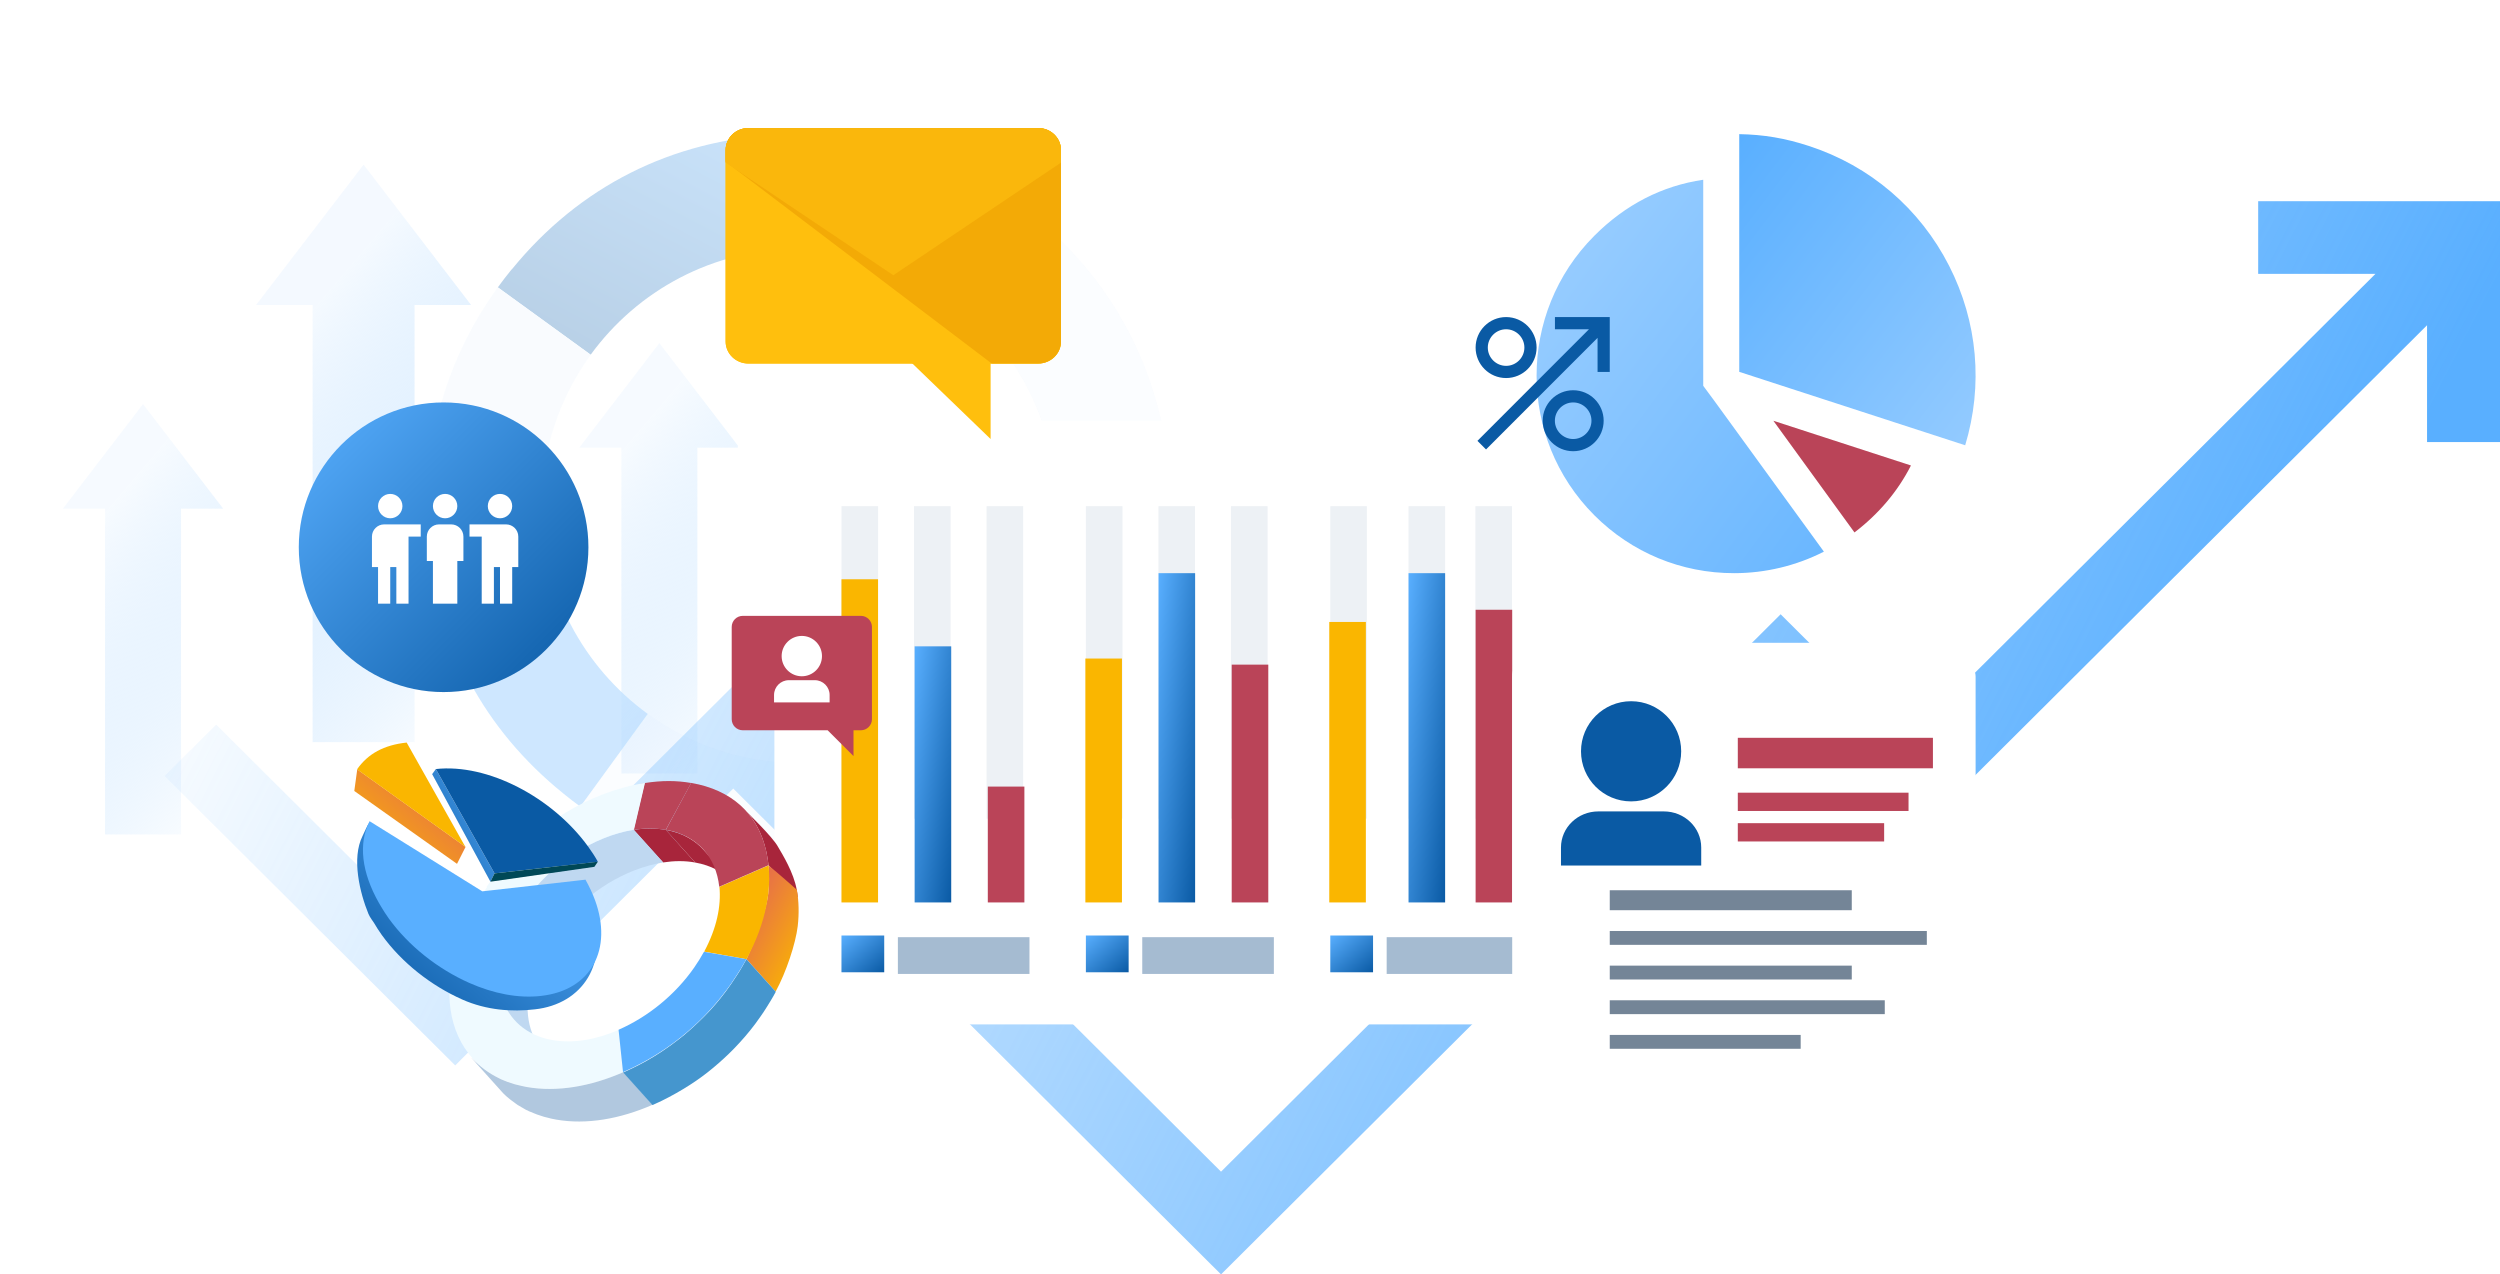 <svg width="410" height="209" viewBox="0 0 410 209" fill="none" xmlns="http://www.w3.org/2000/svg">
<g opacity="0.2" clip-path="url(#clip0_3784_8574)">
<path d="M3.752 178H0V161.136H3.752V178ZM10.002 152.392H6.25V168.008H10.002V152.392ZM16.252 141.777H12.5V163.637H16.252V141.777ZM22.502 155.517H18.75V164.884H22.502V155.517ZM28.752 158.017H25.624V166.137H28.752V158.017ZM35.002 151.145H31.25V162.389H35.002V151.145ZM41.881 149.273H37.505V153.021H41.881V149.273ZM48.131 137.405H44.379V153.021H48.131V137.405ZM54.381 131.786H50.629V139.906H54.381V131.786ZM60.006 125.542H56.254V135.534H60.006V125.542ZM66.256 114.927H62.504V131.79H66.256V114.927ZM72.506 111.803H68.754V116.174H72.506V111.803ZM79.385 103.683H75.634V123.047H79.385V103.683ZM85.635 128.042H81.883V135.539H85.635V128.042ZM91.261 120.546H87.509V136.162H91.261V120.546ZM97.511 134.91H93.759V142.406H97.511V134.91ZM104.39 141.782H100.014V149.902H104.39V141.782ZM110.64 141.158H106.888V144.282H110.64V141.158ZM116.266 139.287H113.138V149.278H116.266V139.287ZM123.145 138.663H118.768V154.279H123.145V138.663ZM129.395 146.159H125.643V160.522H129.395V146.159ZM135.645 140.539H131.893V149.283H135.645V140.539ZM141.895 136.167H138.143V139.291H141.895V136.167ZM147.52 120.551H144.393V136.791H147.52V120.551ZM153.77 132.419H150.018V142.411H153.77V132.419ZM160.649 128.671H156.273V136.167H160.649V128.671ZM166.899 112.431H163.147V135.539H166.899V112.431ZM173.779 118.051H169.402V126.171H173.779V118.051ZM179.404 104.311H175.652V113.055H179.404V104.311ZM185.654 87.448H181.902V104.311H185.654V87.448ZM191.904 90.572H188.152V94.944H191.904V90.572ZM198.154 78.704H194.402V95.568H198.154V78.704ZM204.404 75.58H200.652V92.443H204.404V75.58ZM210.029 74.332H206.277V82.452H210.029V74.332ZM216.279 64.341H212.527V80.58H216.279V64.341ZM223.783 76.208H218.782V84.952H223.783V76.208ZM230.033 81.204H226.281V94.944H230.033V81.204ZM235.658 74.332H232.531V89.948H235.658V74.332ZM241.908 81.204H238.157V86.824H241.908V81.204ZM248.158 85.576H244.406V97.444H248.158V85.576ZM254.408 90.572H250.656V106.188H254.408V90.572ZM260.658 76.208H256.906V87.453H260.658V76.208ZM266.284 67.465H263.156V82.457H266.284V67.465ZM273.163 55.597H269.411V84.952H273.163V55.597ZM280.042 71.837H275.666V88.076H280.042V71.837ZM286.292 62.469H282.54V77.461H286.292V62.469ZM292.542 64.341H288.79V76.832H292.542V64.341ZM298.168 46.853H294.416V61.84H298.168V46.853ZM304.418 40.609H300.666V47.482H304.418V40.609ZM310.668 19.998H306.916V36.861H310.668V19.998ZM316.918 16.873H313.166V32.489H316.918V16.873ZM323.167 26.241H320.04V41.228H323.167V26.241ZM329.417 10.001H325.665V26.241H329.417V9.992V10.001ZM335.667 8.754H331.915V21.245H335.667V8.754ZM342.547 0.01H338.795V14.373H342.547V0V0.01ZM348.797 1.881H345.045V13.749H348.797V1.872V1.881ZM354.422 9.377H351.295V16.873H354.422V9.377ZM360.672 19.369H356.92V25.612H360.672V19.369ZM366.922 16.869H363.17V31.232H366.922V16.869Z" fill="white"/>
</g>
<g opacity="0.3">
<path d="M83.944 44.171C95.016 30.575 110.172 22.939 127.718 22.085C128.8 22.043 129.895 22 130.991 22C137.722 22 143.415 22.896 149.818 24.986C149.989 25.043 150.146 25.114 150.316 25.157C150.146 25.1 149.989 25.043 149.818 24.986L144.012 42.862C139.914 41.526 135.531 40.8 130.977 40.8C116.945 40.8 104.536 47.641 96.866 58.178L81.639 47.129C82.379 46.119 83.133 45.123 83.916 44.171H83.944Z" fill="url(#paint0_linear_3784_8574)"/>
<path d="M96.894 58.178C91.828 65.132 88.826 73.679 88.826 82.951H70.013C70.013 84.061 70.041 85.141 70.098 86.237C70.098 86.279 70.098 86.336 70.098 86.379C70.041 85.241 69.998 84.103 69.998 82.951C69.998 69.84 74.14 57.681 81.198 47.74C82.066 46.517 82.393 46.119 81.653 47.129L96.88 58.178H96.894Z" fill="#EAF3FC"/>
<path opacity="0.7" d="M106.217 117.053C113.176 122.116 121.743 125.117 131.007 125.117C154.303 125.117 173.187 106.245 173.187 82.965C173.187 64.236 160.963 48.365 144.042 42.876L149.849 25C150.019 25.057 150.176 25.114 150.347 25.171C151.101 25.427 151.841 25.683 152.581 25.953C152.794 26.024 152.994 26.124 153.207 26.195C176.133 35.055 191.004 55.817 191.943 80.463C191.972 81.046 191.972 81.614 191.986 82.197C191.986 82.453 192 82.695 192 82.965C192 83.008 192 83.065 192 83.108C192 83.932 191.972 84.743 191.943 85.554C191.929 85.795 191.929 86.037 191.915 86.293C191.886 86.919 191.829 87.559 191.772 88.184C191.744 88.625 191.701 89.066 191.658 89.507C191.63 89.863 191.573 90.204 191.53 90.559C191.431 91.285 191.345 92.01 191.232 92.735C191.232 92.778 191.217 92.821 191.217 92.863C190.363 98.054 188.869 103.017 186.806 107.667C186.55 108.236 186.294 108.819 186.023 109.388C186.023 109.388 186.009 109.417 185.995 109.445C177.015 128.032 158.871 141.371 137.425 143.604C137.297 143.604 137.183 143.618 137.055 143.632C136.329 143.703 135.618 143.746 134.892 143.803C134.522 143.817 134.152 143.846 133.782 143.86C133.298 143.888 132.814 143.888 132.316 143.903C131.889 143.903 131.477 143.931 131.05 143.931C117.659 143.931 105.278 139.608 95.217 132.284L106.274 117.082L106.217 117.053Z" fill="#EAF3FC"/>
<path d="M92.341 130.094C79.434 119.656 71.863 105.563 70.326 89.237C70.326 89.123 70.312 89.01 70.298 88.91C70.227 88.071 70.156 87.232 70.113 86.393C70.113 86.35 70.113 86.293 70.113 86.251C70.07 85.17 70.028 84.075 70.028 82.98H88.841C88.841 97.002 95.7 109.417 106.23 117.082L95.173 132.284C94.206 131.587 93.281 130.862 92.37 130.122L92.341 130.094Z" fill="#59AFFF"/>
</g>
<g clip-path="url(#clip1_3784_8574)">
<path opacity="0.9" d="M50.817 38.508L42 50.017H51.268V121.711H67.988V50.017H77.256L68.445 38.508L59.628 27L50.817 38.508Z" fill="url(#paint1_linear_3784_8574)"/>
<path opacity="0.7" d="M16.889 74.844L10.32 83.418H17.227V136.852H29.69V83.418H36.596L30.027 74.844L23.458 66.27L16.889 74.844Z" fill="url(#paint2_linear_3784_8574)"/>
<path opacity="0.7" d="M101.569 64.844L95 73.418H101.906V126.852H114.37V73.418H121.276L114.707 64.844L108.138 56.27L101.569 64.844Z" fill="url(#paint3_linear_3784_8574)"/>
</g>
<g clip-path="url(#clip2_3784_8574)">
<path d="M370.341 33V44.916H389.572L312.773 121.406L292.024 100.74L200.248 192.154L120.249 112.469L74.653 157.875L35.457 118.837L27 127.267L74.653 174.728L120.249 129.322L200.248 209L292.024 117.593L312.773 138.259L398.036 53.338V72.5H410V33H370.341Z" fill="url(#paint4_linear_3784_8574)"/>
<path d="M39.618 60.751V63.387H28V60.751H30.582V51.523H28V48.887H37.036V60.751H39.618ZM32.841 39C30.879 39 29.291 40.621 29.291 42.625C29.291 44.629 30.879 46.25 32.841 46.25C34.803 46.25 36.391 44.629 36.391 42.625C36.391 40.621 34.803 39 32.841 39Z" stroke="white"/>
</g>
<g clip-path="url(#clip3_3784_8574)">
<path d="M224 105.423V153.552H309.57V105.423H224ZM306.57 150.567H227V108.408H306.57V150.567ZM266.78 140.527C272.9 140.527 277.88 135.572 277.88 129.483C277.88 123.393 272.9 118.438 266.78 118.438C260.66 118.438 255.69 123.393 255.69 129.483C255.69 135.572 260.67 140.527 266.78 140.527ZM266.78 121.433C271.24 121.433 274.88 125.045 274.88 129.493C274.88 133.94 271.25 137.552 266.78 137.552C262.31 137.552 258.69 133.94 258.69 129.493C258.69 125.045 262.32 121.433 266.78 121.433ZM295.71 130.985H281.52V128H295.71V130.985ZM290 123.085H281.53V120.099H290V123.085ZM290 138.886H281.53V135.9H290V138.886ZM237.86 127.99H252.04V130.975H237.86V127.99ZM243.57 135.891H252.04V138.876H243.57V135.891ZM252.04 123.075H243.57V120.09H252.04V123.075ZM227.47 119.831V116.846C231.85 116.846 235.41 113.303 235.41 108.945H238.41C238.41 114.945 233.5 119.831 227.47 119.831ZM295.35 108.955H298.35C298.35 113.313 301.91 116.856 306.29 116.856V119.841C300.26 119.841 295.35 114.955 295.35 108.955ZM227.47 142.269V139.284C233.5 139.284 238.41 144.169 238.41 150.169H235.41C235.41 145.811 231.85 142.269 227.47 142.269ZM306.29 139.284V142.269C301.91 142.269 298.35 145.811 298.35 150.169H295.35C295.35 144.169 300.26 139.284 306.29 139.284Z" fill="white"/>
</g>
<g filter="url(#filter0_d_3784_8574)">
<rect x="127" y="65" width="139" height="99" rx="6" fill="white"/>
<path d="M145.012 149.423H138V155.452H145.012V149.423Z" fill="url(#paint5_linear_3784_8574)"/>
<path d="M168.835 149.697H147.252V155.726H168.835V149.697Z" fill="#A5BBD1"/>
<path opacity="0.2" d="M144.004 79.015H138V130.267H144.004V79.015Z" fill="#A5BBD1"/>
<path opacity="0.2" d="M155.899 79.015H149.895V130.267H155.899V79.015Z" fill="#A5BBD1"/>
<path opacity="0.2" d="M167.799 79.015H161.795V130.267H167.799V79.015Z" fill="#A5BBD1"/>
<path d="M168 125H162V144H168V125Z" fill="#BA4458"/>
<path d="M156 102H150V144H156V102Z" fill="url(#paint6_linear_3784_8574)"/>
<path d="M144 91H138V144H144V91Z" fill="#FAB600"/>
<path d="M185.096 149.423H178.084V155.453H185.096V149.423Z" fill="url(#paint7_linear_3784_8574)"/>
<path d="M208.913 149.696H187.33V155.726H208.913V149.696Z" fill="#A5BBD1"/>
<path opacity="0.2" d="M184.088 79.015H178.084V130.267H184.088V79.015Z" fill="#A5BBD1"/>
<path opacity="0.2" d="M195.983 79.015H189.979V130.267H195.983V79.015Z" fill="#A5BBD1"/>
<path opacity="0.2" d="M207.883 79.015H201.879V130.267H207.883V79.015Z" fill="#A5BBD1"/>
<path d="M208 105H202V144H208V105Z" fill="#BA4458"/>
<path d="M196 90H190V144H196V90Z" fill="url(#paint8_linear_3784_8574)"/>
<path d="M184 104H178V144H184V104Z" fill="#FAB600"/>
<path d="M225.18 149.423H218.168V155.453H225.18V149.423Z" fill="url(#paint9_linear_3784_8574)"/>
<path d="M248.997 149.696H227.414V155.726H248.997V149.696Z" fill="#A5BBD1"/>
<path opacity="0.2" d="M224.172 79.015H218.168V130.267H224.172V79.015Z" fill="#A5BBD1"/>
<path opacity="0.2" d="M237.004 79.015H231V130.267H237.004V79.015Z" fill="#A5BBD1"/>
<path opacity="0.2" d="M247.965 79.015H241.961V130.267H247.965V79.015Z" fill="#A5BBD1"/>
<path d="M248 96H242V144H248V96Z" fill="#BA4458"/>
<path d="M237 90H231V144H237V90Z" fill="url(#paint10_linear_3784_8574)"/>
<path d="M224 98H218V144H224V98Z" fill="#FAB600"/>
</g>
<g filter="url(#filter1_d_3784_8574)">
<rect x="248" y="103" width="76" height="73" rx="4" fill="white"/>
<path d="M279 137.943V134.986C279 131.716 276.257 129.071 272.867 129.071H262.133C258.743 129.071 256 131.716 256 134.986V137.943H279Z" fill="#0A5AA4"/>
<path d="M275.714 119.214C275.714 114.677 272.037 111 267.499 111C262.962 111 259.285 114.677 259.285 119.214C259.285 123.752 262.962 127.429 267.499 127.429C272.037 127.429 275.714 123.752 275.714 119.214Z" fill="#0A5AA4"/>
<path d="M295.31 168H264V165.727H295.31V168ZM309.103 162.318H264V160.045H309.103V162.318ZM303.69 156.636H264V154.364H303.69V156.636ZM316 150.955H264V148.682H316V150.955ZM303.69 145.273H264V142H303.69V145.273Z" fill="#748597"/>
<rect x="285" y="117" width="32" height="5" fill="#BA4458"/>
<rect x="285" y="126" width="28" height="3" fill="#BA4458"/>
<rect x="285" y="131" width="24" height="3" fill="#BA4458"/>
</g>
<path d="M290.824 69.002L313.395 76.339C311.239 80.579 308.132 84.266 304.133 87.32L290.83 69.002H290.824Z" fill="#BA4458"/>
<path d="M285.236 60.973V22C289.265 22.072 292.722 22.657 296.624 23.927C306.681 27.192 314.865 34.186 319.665 43.613C324.338 52.787 325.259 63.195 322.29 73.026L285.23 60.979L285.236 60.973Z" fill="url(#paint11_linear_3784_8574)"/>
<path opacity="0.9" d="M284.388 94C275.735 94 267.599 90.633 261.48 84.513C248.84 71.869 248.84 51.299 261.48 38.655C266.581 33.547 272.585 30.469 279.33 29.481V63.274L281.16 65.749L299.118 90.47C294.584 92.783 289.513 94 284.388 94Z" fill="url(#paint12_linear_3784_8574)"/>
<g clip-path="url(#clip4_3784_8574)">
<path d="M247 62C249.76 62 252 59.76 252 57C252 54.24 249.76 52 247 52C244.24 52 242 54.24 242 57C242 59.76 244.24 62 247 62ZM247 54C248.65 54 250 55.35 250 57C250 58.65 248.65 60 247 60C245.35 60 244 58.65 244 57C244 55.35 245.35 54 247 54ZM263 69C263 66.24 260.76 64 258 64C255.24 64 253 66.24 253 69C253 71.76 255.24 74 258 74C260.76 74 263 71.76 263 69ZM255 69C255 67.35 256.35 66 258 66C259.65 66 261 67.35 261 69C261 70.65 259.65 72 258 72C256.35 72 255 70.65 255 69ZM255 52H264V61H262V55.41L243.71 73.71L242.3 72.3L260.59 54H255.01V52H255Z" fill="#0A5AA4"/>
</g>
<g clip-path="url(#clip5_3784_8574)">
<path d="M96.5 89.75C96.5 102.87 85.87 113.5 72.75 113.5C59.63 113.5 49 102.86 49 89.75C49 76.64 59.63 66 72.75 66C85.87 66 96.5 76.63 96.5 89.75Z" fill="url(#paint13_linear_3784_8574)"/>
<path d="M66 83C66 84.1 65.1 85 64 85C62.9 85 62 84.1 62 83C62 81.9 62.9 81 64 81C65.1 81 66 81.9 66 83ZM63 88H69V86H63C61.9 86 61 86.9 61 88V93H63V88ZM67 91H62V99H64V93H65V99H67V91ZM67 87H62V93H67V87ZM80 83C80 84.1 80.9 85 82 85C83.1 85 84 84.1 84 83C84 81.9 83.1 81 82 81C80.9 81 80 81.89 80 83ZM85 88C85 86.9 84.1 86 83 86H77V88H83V93H85V88ZM84 91H79V99H81V93H82V99H84V91ZM79 93H84V87H79V93ZM71 83C71 84.1 71.9 85 73 85C74.1 85 75 84.1 75 83C75 81.9 74.1 81 73 81C71.9 81 71 81.89 71 83ZM75 87H71V99H75V87ZM76 88C76 86.9 75.1 86 74 86H72C70.9 86 70 86.9 70 88V92H72V88H74V92H76V88Z" fill="white"/>
</g>
<path d="M141.178 101H121.817C120.81 101 120 101.815 120 102.818V117.948C120 118.95 120.81 119.765 121.817 119.765H135.736L139.975 124V119.765H141.183C142.185 119.765 143 118.95 143 117.948V102.818C143 101.815 142.185 101 141.183 101H141.178ZM131.498 104.29C133.324 104.29 134.806 105.772 134.806 107.599C134.806 109.426 133.324 110.908 131.498 110.908C129.671 110.908 128.189 109.426 128.189 107.599C128.189 105.772 129.671 104.29 131.498 104.29ZM136.053 115.195H126.943V113.982C126.943 112.639 128.031 111.55 129.374 111.55H133.626C134.969 111.55 136.057 112.639 136.057 113.982V115.195H136.053Z" fill="#BA4458"/>
<g opacity="0.5" clip-path="url(#clip6_3784_8574)">
<path d="M209.29 34.773C208.63 32.85 207.258 31.545 205.162 30.858C203.065 30.17 201.185 30.456 199.218 31.61C197.271 32.77 195.928 34.489 195.163 36.838C194.399 39.187 194.459 41.404 195.347 43.495C196.26 45.573 197.614 46.904 199.71 47.591C201.807 48.278 203.688 48.042 205.346 46.878L204.737 48.749L208.598 50.016L213.758 34.172L209.897 32.905L209.29 34.772L209.29 34.773ZM205.061 43.668C204.015 44.238 202.889 44.325 201.696 43.934C200.502 43.543 199.645 42.804 199.137 41.724C198.635 40.624 198.599 39.416 199.025 38.108C199.45 36.8 200.186 35.864 201.231 35.291C202.283 34.702 203.408 34.603 204.607 34.996C205.805 35.39 206.656 36.135 207.156 37.236C207.69 38.32 207.739 39.515 207.312 40.828C206.885 42.141 206.137 43.085 205.061 43.668ZM216.132 26.889L215.003 30.357L205.649 27.287L206.778 23.819L216.132 26.889Z" stroke="white" stroke-width="0.55" stroke-linecap="round" stroke-linejoin="round"/>
<path d="M207.315 40.83C207.742 39.517 207.691 38.321 207.159 37.238C206.658 36.139 205.808 35.392 204.61 34.998C204.527 34.971 204.443 34.947 204.36 34.923C204.991 35.34 205.472 35.91 205.801 36.632C206.335 37.715 206.384 38.911 205.957 40.224C205.53 41.536 204.782 42.481 203.706 43.064C202.728 43.597 201.676 43.703 200.567 43.393C200.902 43.616 201.279 43.797 201.698 43.934C202.892 44.325 204.019 44.238 205.063 43.668C206.139 43.085 206.887 42.14 207.314 40.828L207.315 40.83Z" stroke="white" stroke-width="0.55" stroke-linecap="round" stroke-linejoin="round"/>
<path d="M195.35 43.495C194.461 41.404 194.402 39.188 195.166 36.839C195.931 34.489 197.273 32.772 199.221 31.61C201.187 30.455 203.17 30.203 205.164 30.858C205.193 30.867 205.218 30.879 205.247 30.888C204.813 30.638 204.333 30.426 203.807 30.254C201.814 29.6 199.831 29.853 197.864 31.006C195.916 32.168 194.573 33.887 193.809 36.234C193.045 38.584 193.104 40.8 193.993 42.891C194.899 44.951 196.238 46.276 198.303 46.969C196.982 46.207 196.04 45.065 195.35 43.495Z" stroke="white" stroke-width="0.55" stroke-linecap="round" stroke-linejoin="round"/>
<path d="M206.779 23.819L205.647 27.288L203.847 27.35L204.976 23.881L206.779 23.819Z" stroke="white" stroke-width="0.55" stroke-linecap="round" stroke-linejoin="round"/>
<path d="M215.003 30.357L213.214 30.505L203.846 27.349L205.647 27.288L215.003 30.357Z" stroke="white" stroke-width="0.55" stroke-linecap="round" stroke-linejoin="round"/>
<path d="M209.291 34.773L209.898 32.907L208.508 33.217C208.832 33.681 209.095 34.199 209.291 34.773Z" stroke="white" stroke-width="0.55" stroke-linecap="round" stroke-linejoin="round"/>
<path d="M208.601 50.017L206.75 50.216L203.478 49.011L204.74 48.751L208.601 50.017Z" stroke="white" stroke-width="0.55" stroke-linecap="round" stroke-linejoin="round"/>
<path d="M203.923 47.628L203.478 49.01L204.74 48.751L205.349 46.879C204.891 47.2 204.417 47.448 203.923 47.628Z" stroke="white" stroke-width="0.55" stroke-linecap="round" stroke-linejoin="round"/>
</g>
<path d="M362.967 117.905H359.995V109.051H362.967V111.985H377.93V114.92H362.967V117.854V117.905ZM386.898 111.985V143H354V111.985H358.509V114.92H357.023V119.372H383.977V114.92H382.491V117.854H379.519V109H382.491V111.935H387L386.898 111.985ZM383.925 122.307H356.972V140.015H383.925V122.307ZM362.967 129.693H359.995V132.628H362.967V129.693ZM367.477 129.693H364.505V132.628H367.477V129.693ZM371.986 129.693H369.014V132.628H371.986V129.693ZM376.495 129.693H373.523V132.628H376.495V129.693ZM367.528 125.241H364.556V128.176H367.528V125.241ZM372.037 125.241H369.065V128.176H372.037V125.241ZM376.547 125.241H373.575V128.176H376.547V125.241ZM363.07 134.095H360.098V137.03H363.07V134.095ZM367.579 134.095H364.607V137.03H367.579V134.095ZM372.089 134.095H369.116V137.03H372.089V134.095ZM376.598 134.095H373.626V137.03H376.598V134.095ZM381.107 129.643H378.135V132.577H381.107V129.643ZM381.107 125.19H378.135V128.125H381.107V125.19Z" fill="white"/>
<g clip-path="url(#clip7_3784_8574)">
<path d="M162.459 72L140.592 50.897H162.459V72Z" fill="#FFBF0D"/>
<path d="M170.253 21H122.747C120.677 21 119 22.619 119 24.617V56.006C119 58.003 120.677 59.623 122.747 59.623H170.253C172.323 59.623 174 58.003 174 56.006V24.617C174 22.619 172.323 21 170.253 21Z" fill="#FFBF0D"/>
<path d="M170.253 21H122.747C120.677 21 119 22.619 119 24.617V56.006C119 58.003 120.677 59.623 122.747 59.623H170.253C172.323 59.623 174 58.003 174 56.006V24.617C174 22.619 172.323 21 170.253 21Z" fill="#FFBF0D"/>
<path d="M170.253 21H122.747C120.678 21 119 22.62 119 24.617V26.511L162.636 59.614H170.253C172.322 59.614 174 57.994 174 55.997V24.617C174 22.62 172.322 21 170.253 21Z" fill="#F3AA06"/>
<path d="M146.504 45.137L174 26.666V24.617C174 22.62 172.322 21 170.253 21H122.747C120.678 21 119 22.62 119 24.617V26.666L146.504 45.137Z" fill="#FAB70C"/>
</g>
<path d="M109.205 136.11L114.013 141.454C112.329 141.142 110.554 141.163 108.754 141.439L103.946 136.095C105.746 135.819 107.549 135.801 109.205 136.11Z" fill="#A8253B"/>
<path d="M105.049 128.545C105.281 128.511 105.516 128.449 105.748 128.415C108.564 127.984 110.88 127.988 113.353 128.409L109.176 136.107C107.492 135.795 105.718 135.816 103.917 136.093L105.72 128.412C105.488 128.446 105.256 128.48 105.021 128.542L105.049 128.545Z" fill="#BA4458"/>
<path d="M115.367 139.361L120.175 144.705C118.71 143.071 116.625 141.918 114.013 141.455L109.205 136.111C111.817 136.574 113.902 137.727 115.367 139.361Z" fill="#A8253B"/>
<path d="M92.456 151.092C96.631 146.252 102.382 142.514 108.751 141.44L103.943 136.096C87.573 138.822 70.963 161.305 89.17 172.659C83.732 166.194 87.598 156.749 92.456 151.092Z" fill="#BFD8F1"/>
<path d="M79.79 145.442C85.303 137.535 93.509 131.557 102.151 129.197C102.299 129.155 102.446 129.112 102.593 129.07C102.856 129.011 103.122 128.923 103.386 128.864C103.561 128.824 103.765 128.788 103.94 128.748C104.32 128.672 104.699 128.596 105.078 128.519C105.31 128.486 105.543 128.452 105.777 128.39L103.975 136.07C97.383 137.093 90.349 141.645 85.938 147.977C85.369 148.806 84.822 149.694 84.332 150.588C79.172 160.103 81.988 169.049 90.582 170.571C94.01 171.173 97.822 170.5 101.531 168.872L102.26 175.835C96.906 178.183 91.378 179.142 86.434 178.273C85.902 178.162 85.37 178.051 84.841 177.912C84.699 177.898 84.591 177.83 84.45 177.816C84.062 177.691 83.675 177.566 83.315 177.444C83.123 177.368 82.93 177.291 82.738 177.214C82.546 177.138 82.353 177.061 82.189 176.988C76.397 174.318 73.392 168.669 73.714 161.783C73.731 161.614 73.745 161.472 73.759 161.331C73.774 161.189 73.788 161.048 73.802 160.906C74.01 158.554 74.578 156.038 75.55 153.478C75.701 153.121 75.817 152.818 75.933 152.516C76.01 152.323 76.078 152.216 76.12 152.077C76.197 151.885 76.299 151.723 76.375 151.531C76.489 151.257 76.599 151.01 76.741 150.739C76.781 150.628 76.846 150.549 76.885 150.439C77.061 150.113 77.24 149.76 77.415 149.434C77.804 148.702 78.149 148.107 78.523 147.516C78.56 147.434 78.625 147.355 78.662 147.273C78.801 147.03 78.937 146.815 79.101 146.602C79.237 146.387 79.404 146.147 79.569 145.935C79.671 145.773 79.773 145.612 79.872 145.479L79.79 145.442Z" fill="#EFFAFF"/>
<path d="M130.66 145.903C130.17 143.109 128.326 140.122 127.594 138.876C126.704 137.214 122.529 133.249 122.404 133.065C122.534 133.193 122.662 133.348 122.789 133.504C124.726 135.843 125.712 138.83 126.033 141.892L130.841 147.236C130.801 146.775 130.734 146.311 130.663 145.875L130.66 145.903Z" fill="#A8253B"/>
<path d="M130.659 145.903C130.659 145.903 127.456 143.065 126.028 141.92C126.166 143.392 126.156 144.906 125.994 146.52C125.678 149.375 123.877 154.197 122.421 157.309L127.203 162.622C128.957 159.397 130.483 154.747 130.827 151.895C131.066 149.803 131.011 147.796 130.684 145.934L130.659 145.903Z" fill="url(#paint14_linear_3784_8574)"/>
<path d="M117.955 145.453L126.029 141.921C125.99 141.459 125.922 140.995 125.852 140.559C126.734 145.422 125.686 151.291 122.422 157.309C122.175 157.771 122.175 157.771 122.422 157.309L115.485 156.068C117.526 152.271 118.295 148.604 117.986 145.428L117.955 145.453Z" fill="#FAB600"/>
<path d="M113.379 128.412C113.8 128.483 114.191 128.579 114.584 128.647C120.867 130.137 124.77 134.247 125.852 140.531C125.923 140.967 125.991 141.431 126.03 141.892L117.955 145.425C117.438 140.627 114.4 137.005 109.205 136.082L113.353 128.38L113.379 128.412Z" fill="#BA4458"/>
<path d="M86.376 178.267C85.844 178.156 85.312 178.046 84.783 177.907C84.641 177.892 84.534 177.824 84.392 177.81C84.005 177.685 83.617 177.56 83.258 177.439C83.065 177.362 82.873 177.285 82.68 177.209C82.488 177.132 82.296 177.056 82.132 176.982C82.021 176.942 81.942 176.877 81.86 176.84C80.142 176.01 78.654 174.888 77.444 173.566C77.727 173.88 77.984 174.163 78.267 174.478C78.162 174.381 78.058 174.285 77.981 174.192C77.93 174.129 77.877 174.095 77.826 174.033C77.67 173.874 77.515 173.716 77.387 173.56C77.387 173.56 77.359 173.557 77.334 173.526L82.142 178.87C82.142 178.87 82.167 178.901 82.192 178.932C82.348 179.091 82.475 179.247 82.631 179.405C82.682 179.467 82.761 179.533 82.84 179.598C82.945 179.694 83.049 179.79 83.154 179.887C83.233 179.952 83.313 180.017 83.392 180.082C83.496 180.178 83.601 180.275 83.709 180.343C83.788 180.408 83.867 180.473 83.975 180.541C84.082 180.609 84.187 180.705 84.294 180.773C84.373 180.838 84.481 180.906 84.56 180.972C84.668 181.04 84.775 181.108 84.88 181.204C84.959 181.269 85.069 181.309 85.177 181.377C85.284 181.445 85.392 181.513 85.528 181.584C85.635 181.652 85.717 181.688 85.825 181.756C85.932 181.824 86.068 181.895 86.176 181.963C86.283 182.031 86.394 182.071 86.504 182.111C86.586 182.147 86.668 182.184 86.747 182.249C86.775 182.252 86.832 182.258 86.858 182.289C86.886 182.292 86.939 182.326 86.968 182.329C87.16 182.405 87.324 182.479 87.517 182.556C87.709 182.632 87.902 182.709 88.094 182.785C88.453 182.907 88.841 183.032 89.229 183.157C89.37 183.171 89.478 183.239 89.619 183.253C90.148 183.392 90.649 183.528 91.213 183.614C96.156 184.483 101.685 183.524 107.038 181.176L102.23 175.832C96.877 178.18 91.348 179.139 86.404 178.27L86.376 178.267Z" fill="#B1C8DF"/>
<path d="M127.229 162.653L122.421 157.309C122.175 157.771 121.835 158.308 121.588 158.769C121.413 159.095 121.211 159.389 121.007 159.711C120.973 159.765 120.939 159.819 120.905 159.873C120.599 160.356 120.262 160.866 119.928 161.347C119.628 161.774 119.33 162.173 119.03 162.6C117.973 164.009 116.838 165.352 115.597 166.6C114.515 167.691 113.38 168.749 112.193 169.745C110.978 170.737 109.681 171.693 108.365 172.561C106.895 173.528 105.349 174.402 103.727 175.182C103.577 175.253 103.427 175.323 103.277 175.394C102.917 175.558 102.558 175.722 102.198 175.886L107.006 181.23C107.366 181.066 107.725 180.902 108.085 180.738C108.235 180.667 108.385 180.596 108.535 180.526C110.129 179.743 111.675 178.869 113.173 177.905C114.518 177.04 115.783 176.11 117.001 175.089C118.188 174.093 119.32 173.064 120.405 171.944C121.617 170.693 122.781 169.353 123.838 167.944C124.135 167.545 124.436 167.118 124.736 166.691C125.07 166.21 125.405 165.729 125.713 165.217C125.747 165.163 125.781 165.109 125.815 165.055C126.019 164.733 126.223 164.41 126.43 164.059C126.674 163.627 127.014 163.089 127.229 162.653Z" fill="#4596CE"/>
<path d="M101.475 168.866C106.2 166.797 110.708 163.191 113.85 158.676C114.419 157.847 114.963 156.987 115.453 156.093L122.393 157.306C122.146 157.768 121.902 158.2 121.63 158.63L121.625 158.687C121.392 159.007 121.185 159.358 120.981 159.68C120.947 159.734 120.913 159.788 120.879 159.841C120.573 160.325 120.236 160.834 119.902 161.315C115.794 167.191 110.255 171.951 103.704 175.122C103.194 175.357 102.713 175.594 102.175 175.826L101.444 168.891L101.475 168.866Z" fill="#59AFFF"/>
<path d="M71.478 126.125L70.873 126.96L80.428 144.598L81.106 143.236L71.478 126.125Z" fill="url(#paint15_linear_3784_8574)"/>
<path d="M71.478 126.124L81.106 143.236L98.05 141.321C97.576 140.469 97.034 139.642 96.455 138.841C90.581 130.731 79.965 125.185 71.478 126.124Z" fill="#0A5AA4"/>
<path d="M81.107 143.236L80.429 144.598L97.477 142.16L98.051 141.321L81.107 143.236Z" fill="#004857"/>
<path d="M58.588 126.177L58.104 129.72L74.949 141.67L76.353 138.893L58.588 126.177Z" fill="url(#paint16_linear_3784_8574)"/>
<path d="M66.693 121.777C62.967 122.186 60.348 123.599 58.555 126.173L76.321 138.889L66.693 121.777Z" fill="#FAB600"/>
<path d="M94.986 146.47L78.041 148.385C78.041 148.385 68.419 139.755 60.595 134.885C60.198 135.388 59.814 136.387 59.458 137.098C57.612 140.779 59.031 146.468 60.425 149.875C60.658 150.443 61.211 151.148 61.318 151.326C61.717 152.003 62.148 152.685 62.616 153.339C65.924 157.92 70.724 161.656 75.822 163.925C79.778 165.678 83.966 165.975 87.697 165.534C95.614 164.681 99.925 157.829 96.995 149.76C96.588 148.655 95.649 147.609 95.018 146.474L94.986 146.47Z" fill="url(#paint17_linear_3784_8574)"/>
<path d="M96.04 144.264L79.096 146.179C79.096 146.179 68.644 139.672 60.608 134.675C58.762 138.356 59.273 143.015 62.152 148.094C62.259 148.273 62.338 148.415 62.445 148.593C62.844 149.27 63.275 149.952 63.743 150.606C67.051 155.187 71.851 158.923 76.949 161.192C80.905 162.945 85.021 163.769 88.752 163.327C97.008 162.389 100.516 155.658 97.582 147.62C97.175 146.516 96.668 145.431 96.036 144.296L96.04 144.264Z" fill="#59AFFF"/>
<defs>
<filter id="filter0_d_3784_8574" x="117" y="59" width="159" height="119" filterUnits="userSpaceOnUse" color-interpolation-filters="sRGB">
<feFlood flood-opacity="0" result="BackgroundImageFix"/>
<feColorMatrix in="SourceAlpha" type="matrix" values="0 0 0 0 0 0 0 0 0 0 0 0 0 0 0 0 0 0 127 0" result="hardAlpha"/>
<feOffset dy="4"/>
<feGaussianBlur stdDeviation="5"/>
<feComposite in2="hardAlpha" operator="out"/>
<feColorMatrix type="matrix" values="0 0 0 0 0.349 0 0 0 0 0.686 0 0 0 0 1 0 0 0 0.25 0"/>
<feBlend mode="normal" in2="BackgroundImageFix" result="effect1_dropShadow_3784_8574"/>
<feBlend mode="normal" in="SourceGraphic" in2="effect1_dropShadow_3784_8574" result="shape"/>
</filter>
<filter id="filter1_d_3784_8574" x="238" y="97" width="96" height="93" filterUnits="userSpaceOnUse" color-interpolation-filters="sRGB">
<feFlood flood-opacity="0" result="BackgroundImageFix"/>
<feColorMatrix in="SourceAlpha" type="matrix" values="0 0 0 0 0 0 0 0 0 0 0 0 0 0 0 0 0 0 127 0" result="hardAlpha"/>
<feOffset dy="4"/>
<feGaussianBlur stdDeviation="5"/>
<feComposite in2="hardAlpha" operator="out"/>
<feColorMatrix type="matrix" values="0 0 0 0 0.349 0 0 0 0 0.686 0 0 0 0 1 0 0 0 0.35 0"/>
<feBlend mode="normal" in2="BackgroundImageFix" result="effect1_dropShadow_3784_8574"/>
<feBlend mode="normal" in="SourceGraphic" in2="effect1_dropShadow_3784_8574" result="shape"/>
</filter>
<linearGradient id="paint0_linear_3784_8574" x1="150.316" y1="22" x2="120.48" y2="78.639" gradientUnits="userSpaceOnUse">
<stop stop-color="#59AFFF"/>
<stop offset="1" stop-color="#0A5AA4"/>
</linearGradient>
<linearGradient id="paint1_linear_3784_8574" x1="76.456" y1="21.27" x2="126.489" y2="63.821" gradientUnits="userSpaceOnUse">
<stop stop-color="#F3F9FF"/>
<stop offset="1" stop-color="#94CBFF" stop-opacity="0"/>
</linearGradient>
<linearGradient id="paint2_linear_3784_8574" x1="36" y1="62" x2="73.287" y2="93.713" gradientUnits="userSpaceOnUse">
<stop stop-color="#F3F9FF"/>
<stop offset="1" stop-color="#94CBFF" stop-opacity="0"/>
</linearGradient>
<linearGradient id="paint3_linear_3784_8574" x1="120.68" y1="52" x2="157.967" y2="83.713" gradientUnits="userSpaceOnUse">
<stop stop-color="#F3F9FF"/>
<stop offset="1" stop-color="#94CBFF" stop-opacity="0"/>
</linearGradient>
<linearGradient id="paint4_linear_3784_8574" x1="17.5" y1="140" x2="290.209" y2="279.567" gradientUnits="userSpaceOnUse">
<stop stop-color="#59AFFF" stop-opacity="0.05"/>
<stop offset="1" stop-color="#59AFFF"/>
</linearGradient>
<linearGradient id="paint5_linear_3784_8574" x1="138" y1="149.423" x2="143.962" y2="156.356" gradientUnits="userSpaceOnUse">
<stop stop-color="#59AFFF"/>
<stop offset="1" stop-color="#0A5AA4"/>
</linearGradient>
<linearGradient id="paint6_linear_3784_8574" x1="150" y1="102" x2="161.76" y2="103.68" gradientUnits="userSpaceOnUse">
<stop stop-color="#59AFFF"/>
<stop offset="1" stop-color="#0A5AA4"/>
</linearGradient>
<linearGradient id="paint7_linear_3784_8574" x1="178.084" y1="149.423" x2="184.046" y2="156.356" gradientUnits="userSpaceOnUse">
<stop stop-color="#59AFFF"/>
<stop offset="1" stop-color="#0A5AA4"/>
</linearGradient>
<linearGradient id="paint8_linear_3784_8574" x1="190" y1="90" x2="201.854" y2="91.317" gradientUnits="userSpaceOnUse">
<stop stop-color="#59AFFF"/>
<stop offset="1" stop-color="#0A5AA4"/>
</linearGradient>
<linearGradient id="paint9_linear_3784_8574" x1="218.168" y1="149.423" x2="224.13" y2="156.356" gradientUnits="userSpaceOnUse">
<stop stop-color="#59AFFF"/>
<stop offset="1" stop-color="#0A5AA4"/>
</linearGradient>
<linearGradient id="paint10_linear_3784_8574" x1="231" y1="90" x2="242.854" y2="91.317" gradientUnits="userSpaceOnUse">
<stop stop-color="#59AFFF"/>
<stop offset="1" stop-color="#0A5AA4"/>
</linearGradient>
<linearGradient id="paint11_linear_3784_8574" x1="285.23" y1="22" x2="334.389" y2="59.348" gradientUnits="userSpaceOnUse">
<stop stop-color="#59AFFF"/>
<stop offset="1" stop-color="#94CBFF"/>
</linearGradient>
<linearGradient id="paint12_linear_3784_8574" x1="252" y1="29.481" x2="313.458" y2="74.365" gradientUnits="userSpaceOnUse">
<stop stop-color="#94CBFF"/>
<stop offset="1" stop-color="#59AFFF"/>
</linearGradient>
<linearGradient id="paint13_linear_3784_8574" x1="49" y1="66" x2="96.5" y2="113.5" gradientUnits="userSpaceOnUse">
<stop stop-color="#59AFFF"/>
<stop offset="1" stop-color="#0A5AA4"/>
</linearGradient>
<linearGradient id="paint14_linear_3784_8574" x1="121.512" y1="130.891" x2="141.061" y2="141.043" gradientUnits="userSpaceOnUse">
<stop stop-color="#D93C7E"/>
<stop offset="1" stop-color="#FAB600"/>
</linearGradient>
<linearGradient id="paint15_linear_3784_8574" x1="83.223" y1="127.727" x2="65.563" y2="137.139" gradientUnits="userSpaceOnUse">
<stop stop-color="#59AFFF"/>
<stop offset="1" stop-color="#0A5AA4"/>
</linearGradient>
<linearGradient id="paint16_linear_3784_8574" x1="87.332" y1="123.288" x2="66.367" y2="147.477" gradientUnits="userSpaceOnUse">
<stop stop-color="#D93C7E"/>
<stop offset="1" stop-color="#FAB600"/>
</linearGradient>
<linearGradient id="paint17_linear_3784_8574" x1="100.002" y1="140.264" x2="69.643" y2="174.42" gradientUnits="userSpaceOnUse">
<stop stop-color="#59AFFF"/>
<stop offset="1" stop-color="#0A5AA4"/>
</linearGradient>
<clipPath id="clip0_3784_8574">
<rect width="367" height="178" fill="white"/>
</clipPath>
<clipPath id="clip1_3784_8574">
<rect width="113" height="150" fill="white" transform="translate(8 27)"/>
</clipPath>
<clipPath id="clip2_3784_8574">
<rect width="383" height="176" fill="white" transform="translate(27 33)"/>
</clipPath>
<clipPath id="clip3_3784_8574">
<rect width="85.57" height="48.129" fill="white" transform="translate(224 105.423)"/>
</clipPath>
<clipPath id="clip4_3784_8574">
<rect width="22" height="22" fill="white" transform="translate(242 52)"/>
</clipPath>
<clipPath id="clip5_3784_8574">
<rect width="47.5" height="47.5" fill="white" transform="translate(49 66)"/>
</clipPath>
<clipPath id="clip6_3784_8574">
<rect width="21.628" height="28.853" fill="white" transform="translate(201 17.898) rotate(23.995)"/>
</clipPath>
<clipPath id="clip7_3784_8574">
<rect width="55" height="51" fill="white" transform="translate(119 21)"/>
</clipPath>
</defs>
</svg>
